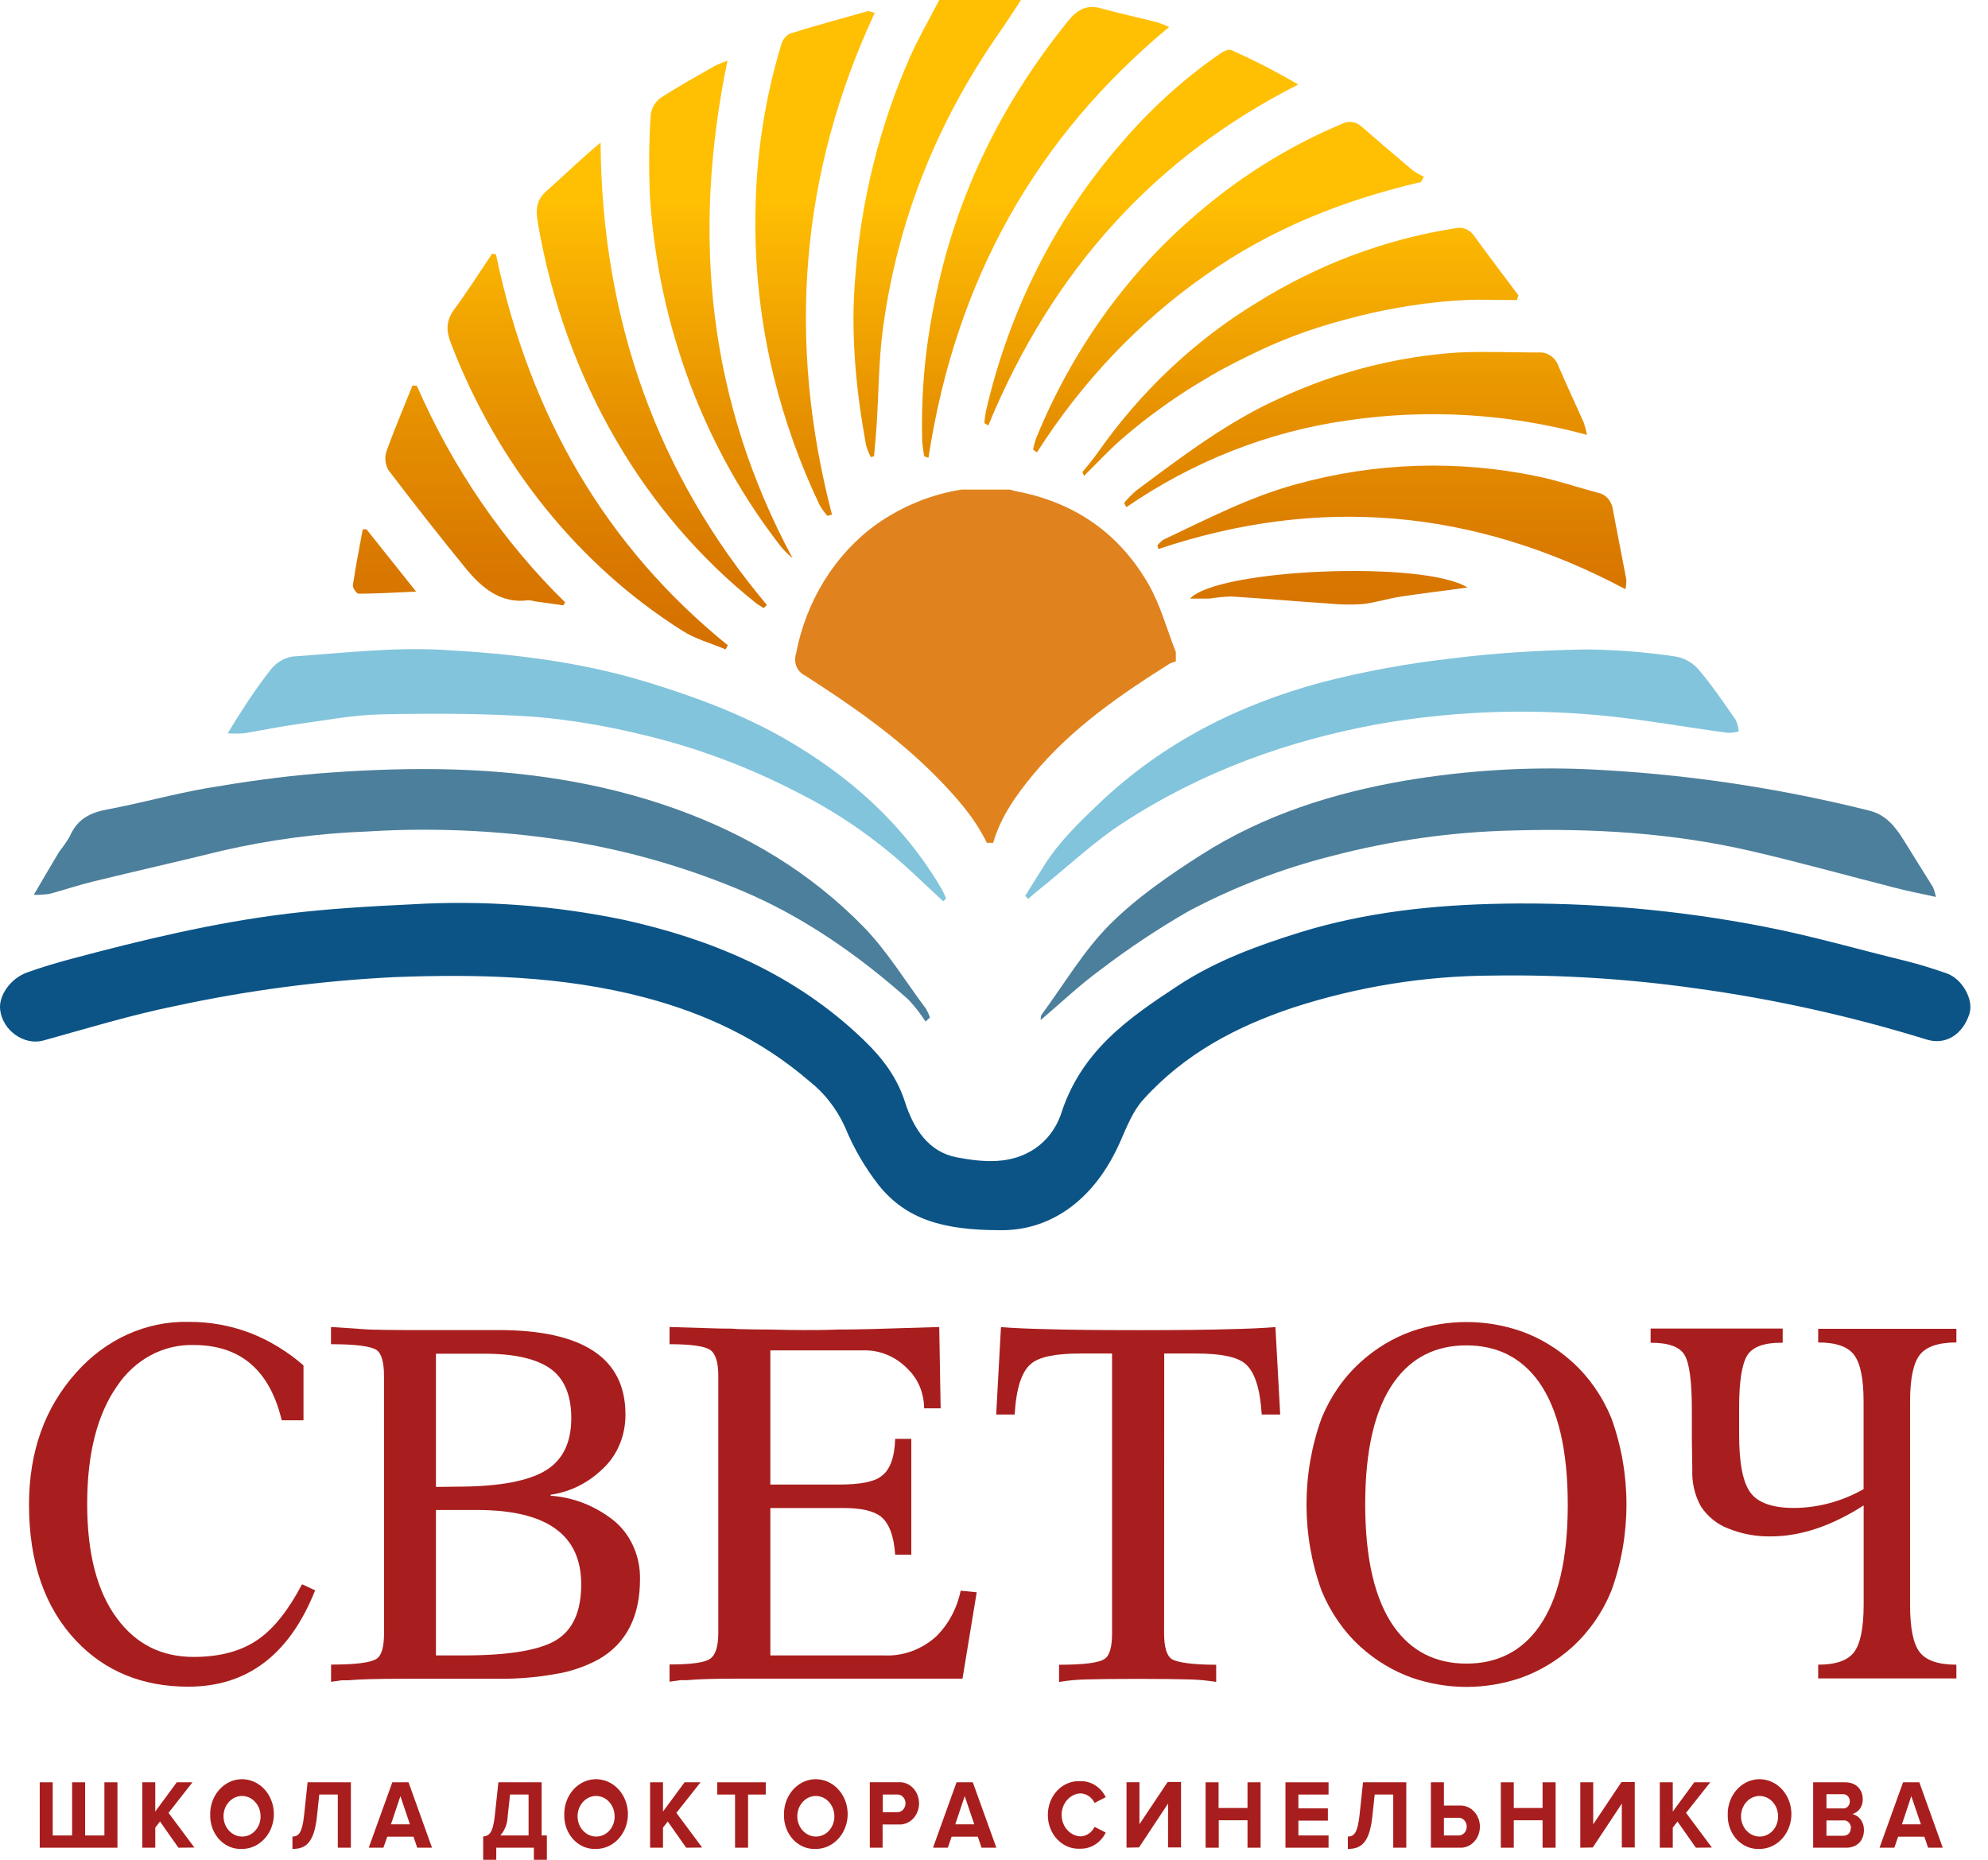 <?xml version="1.0" encoding="UTF-8"?> <svg xmlns="http://www.w3.org/2000/svg" width="62" height="58" viewBox="0 0 62 58" fill="none"> <path d="M31.182 38.365C29.448 38.365 28.267 38.043 27.401 36.957C26.976 36.413 26.623 35.806 26.354 35.153C26.097 34.583 25.716 34.092 25.245 33.722C23.722 32.409 21.979 31.602 20.109 31.108C17.536 30.432 14.924 30.375 12.3 30.473C10 30.587 7.711 30.889 5.452 31.377C4.072 31.657 2.715 32.074 1.353 32.45C0.764 32.614 0.078 32.148 0.004 31.484C-0.045 31.046 0.331 30.509 0.852 30.325C1.291 30.169 1.735 30.035 2.183 29.915C4.422 29.316 6.672 28.774 8.963 28.495C10.25 28.339 11.547 28.264 12.841 28.203C15.068 28.07 17.302 28.235 19.494 28.695C22.107 29.279 24.576 30.28 26.666 32.18C27.331 32.784 27.925 33.432 28.227 34.376C28.497 35.215 28.967 35.931 29.846 36.095C30.677 36.251 31.538 36.324 32.284 35.816C32.645 35.57 32.925 35.203 33.081 34.77C33.712 32.765 35.217 31.741 36.738 30.74C37.92 29.962 39.225 29.488 40.546 29.076C42.612 28.441 44.727 28.22 46.871 28.182C49.6 28.136 52.326 28.376 55.014 28.898C56.503 29.186 57.971 29.613 59.446 29.971C59.87 30.076 60.292 30.21 60.707 30.354C61.197 30.522 61.557 31.176 61.424 31.606C61.216 32.275 60.666 32.604 60.084 32.419C57.717 31.687 55.302 31.153 52.861 30.82C50.769 30.525 48.66 30.393 46.551 30.425C44.44 30.432 42.34 30.77 40.316 31.428C38.568 32.013 36.943 32.859 35.643 34.306C35.333 34.652 35.14 35.142 34.943 35.591C34.087 37.546 32.645 38.392 31.182 38.365Z" fill="#0C5486"></path> <path d="M60.377 27.973C59.9 27.867 59.513 27.794 59.129 27.694C57.607 27.308 56.095 26.882 54.566 26.531C52.135 25.973 49.667 25.828 47.19 25.9C45.287 25.943 43.395 26.209 41.544 26.694C39.995 27.083 38.49 27.662 37.06 28.42C36.106 28.97 35.185 29.584 34.301 30.259C33.663 30.726 33.08 31.282 32.456 31.812C32.456 31.763 32.456 31.69 32.479 31.652C33.178 30.704 33.794 29.654 34.602 28.841C35.453 27.991 36.457 27.302 37.458 26.662C39.418 25.41 41.582 24.732 43.809 24.347C45.692 24.029 47.597 23.909 49.501 23.99C52.457 24.125 55.395 24.556 58.28 25.276C58.816 25.404 59.106 25.775 59.383 26.22C59.68 26.705 59.985 27.184 60.284 27.667C60.324 27.765 60.355 27.868 60.377 27.973V27.973Z" fill="#4C7F9B"></path> <path d="M28.865 31.86C28.707 31.613 28.528 31.382 28.329 31.172C26.76 29.778 25.063 28.598 23.174 27.795C21.533 27.101 19.831 26.596 18.095 26.288C15.902 25.914 13.679 25.794 11.463 25.931C9.937 25.987 8.418 26.188 6.924 26.532C5.59 26.861 4.251 27.163 2.915 27.489C2.455 27.601 2.002 27.753 1.543 27.877C1.381 27.9 1.217 27.911 1.053 27.909C1.355 27.394 1.596 26.974 1.847 26.56C1.966 26.412 2.075 26.254 2.174 26.088C2.412 25.532 2.827 25.34 3.354 25.242C4.391 25.049 5.415 24.759 6.457 24.579C7.6 24.384 8.744 24.221 9.887 24.126C11.156 24.024 12.431 23.969 13.702 23.988C16.222 24.026 18.71 24.376 21.11 25.24C23.272 26.02 25.261 27.194 26.93 28.904C27.665 29.657 28.236 30.601 28.881 31.463C28.93 31.548 28.971 31.639 29.002 31.733L28.865 31.86Z" fill="#4C7F9B"></path> <path d="M31.973 27.938C32.169 27.625 32.365 27.314 32.559 27.001C33.029 26.251 33.647 25.659 34.267 25.067C36.279 23.15 38.639 21.978 41.195 21.286C42.526 20.942 43.875 20.693 45.235 20.54C46.627 20.361 48.033 20.282 49.432 20.254C50.376 20.261 51.318 20.335 52.252 20.474C52.526 20.518 52.778 20.66 52.971 20.876C53.392 21.37 53.758 21.917 54.134 22.454C54.184 22.566 54.216 22.687 54.227 22.812C54.116 22.841 54.003 22.855 53.889 22.855C52.401 22.658 50.918 22.373 49.426 22.27C47.284 22.105 45.131 22.208 43.011 22.577C40.182 23.091 37.501 24.053 35.036 25.654C34.084 26.271 33.24 27.085 32.337 27.8C32.245 27.874 32.159 27.954 32.069 28.033L31.973 27.938Z" fill="#82C4DB"></path> <path d="M29.416 28.108C29.089 27.802 28.762 27.494 28.436 27.192C27.343 26.179 26.127 25.336 24.823 24.688C23.276 23.89 21.65 23.289 19.978 22.899C18.891 22.634 17.789 22.452 16.679 22.354C15.085 22.246 13.481 22.246 11.883 22.279C11.004 22.296 10.125 22.468 9.25 22.588C8.698 22.665 8.151 22.781 7.601 22.87C7.434 22.882 7.267 22.882 7.101 22.87C7.277 22.586 7.401 22.372 7.54 22.168C7.822 21.72 8.125 21.289 8.448 20.876C8.621 20.662 8.857 20.52 9.114 20.476C10.661 20.368 12.217 20.184 13.757 20.264C15.941 20.381 18.118 20.635 20.247 21.293C21.717 21.747 23.14 22.273 24.493 23.049C26.453 24.183 28.148 25.65 29.363 27.718C29.419 27.813 29.46 27.92 29.507 28.022L29.416 28.108Z" fill="#82C4DB"></path> <path d="M31.156 1.032C29.249 3.771 28.003 6.811 27.54 10.219C27.403 11.224 27.405 12.251 27.34 13.259C27.318 13.583 27.287 13.905 27.259 14.229L27.157 14.256C27.094 14.133 27.044 14.004 27.006 13.869C26.69 12.118 26.517 10.358 26.68 8.566C26.864 6.205 27.442 3.901 28.385 1.769C28.656 1.161 28.989 0.588 29.293 0H31.842C31.61 0.354 31.39 0.698 31.156 1.032ZM27.281 0.399C27.166 0.374 27.106 0.338 27.055 0.352C26.239 0.578 25.434 0.8 24.629 1.05C24.566 1.084 24.511 1.132 24.465 1.191C24.42 1.249 24.386 1.317 24.366 1.39C23.852 3.081 23.581 4.85 23.561 6.632C23.531 8.362 23.724 10.087 24.134 11.757C24.477 13.143 24.956 14.483 25.564 15.755C25.634 15.874 25.714 15.986 25.804 16.087L25.947 16.05C24.54 10.644 24.942 5.429 27.281 0.399ZM37.569 8.6C39.638 7.13 41.915 6.237 44.316 5.677L44.405 5.507C44.292 5.459 44.182 5.399 44.079 5.328C43.54 4.876 43.003 4.42 42.472 3.955C42.385 3.874 42.279 3.822 42.166 3.807C42.053 3.791 41.938 3.813 41.837 3.869C40.124 4.589 38.525 5.601 37.101 6.867C35.031 8.69 33.388 11.028 32.307 13.685C32.27 13.795 32.24 13.908 32.218 14.023L32.339 14.109C33.736 11.915 35.513 10.043 37.569 8.6V8.6ZM50.722 18.08C50.585 17.354 50.437 16.629 50.304 15.903C50.288 15.77 50.233 15.645 50.148 15.549C50.062 15.452 49.95 15.388 49.829 15.367C49.218 15.202 48.614 14.996 47.997 14.866C45.487 14.335 42.902 14.416 40.424 15.102C38.977 15.495 37.648 16.188 36.284 16.831C36.214 16.881 36.15 16.942 36.095 17.01C36.106 17.048 36.116 17.085 36.127 17.123C41.116 15.449 45.959 15.857 50.693 18.375C50.713 18.278 50.722 18.179 50.722 18.08V18.08ZM36.462 0.842C36.345 0.788 36.225 0.74 36.103 0.699C35.512 0.549 34.917 0.42 34.329 0.258C33.896 0.136 33.599 0.3 33.313 0.653C31.254 3.198 29.802 6.096 29.147 9.426C28.849 10.856 28.719 12.321 28.762 13.787C28.775 13.936 28.796 14.084 28.824 14.231L28.956 14.277C29.807 8.704 32.33 4.266 36.462 0.842ZM17.038 5.963C16.741 6.226 16.7 6.513 16.767 6.904C17.175 9.341 18.012 11.668 19.231 13.755C20.376 15.715 21.844 17.424 23.561 18.795C23.642 18.86 23.734 18.908 23.82 18.964L23.917 18.867C20.501 14.798 18.772 9.992 18.73 4.448C18.121 4.951 17.592 5.473 17.038 5.963ZM22.687 1.892C22.555 1.938 22.426 1.991 22.3 2.052C21.732 2.379 21.157 2.692 20.603 3.053C20.521 3.111 20.452 3.187 20.399 3.276C20.345 3.365 20.31 3.465 20.294 3.57C20.238 4.444 20.23 5.321 20.273 6.196C20.547 10.216 21.99 14.035 24.39 17.091C24.492 17.204 24.601 17.31 24.717 17.406C22.11 12.556 21.549 7.41 22.687 1.892ZM37.736 11.73C38.226 11.446 38.735 11.194 39.248 10.948C39.761 10.704 40.262 10.503 40.782 10.322C41.301 10.142 41.851 9.99 42.397 9.852C42.942 9.714 43.491 9.609 44.041 9.525C44.592 9.441 45.126 9.385 45.674 9.358C46.223 9.332 46.765 9.358 47.307 9.358C47.324 9.308 47.339 9.258 47.353 9.208C46.894 8.595 46.431 7.986 45.981 7.366C45.914 7.264 45.821 7.186 45.713 7.143C45.606 7.099 45.489 7.092 45.377 7.121C43.198 7.461 41.097 8.25 39.186 9.446C37.259 10.617 35.572 12.209 34.23 14.123C34.084 14.333 33.916 14.524 33.758 14.723C33.776 14.762 33.792 14.801 33.808 14.842C34.192 14.461 34.561 14.063 34.965 13.708C35.393 13.334 35.838 12.984 36.299 12.659C36.758 12.328 37.243 12.02 37.736 11.736V11.73ZM49.494 13.558C49.468 13.428 49.434 13.3 49.391 13.175C49.132 12.591 48.859 12.013 48.607 11.424C48.559 11.287 48.472 11.171 48.359 11.094C48.245 11.016 48.112 10.981 47.979 10.993C47.144 10.993 46.306 10.954 45.474 10.993C43.557 11.119 41.674 11.603 39.906 12.424C38.288 13.15 36.864 14.236 35.43 15.304C35.297 15.42 35.172 15.547 35.058 15.685L35.128 15.817C37.226 14.376 39.586 13.452 42.042 13.109C44.531 12.745 47.061 12.899 49.497 13.563L49.494 13.558ZM15.469 7.938L15.351 7.908C14.957 8.491 14.582 9.088 14.164 9.65C13.906 10.008 13.909 10.312 14.064 10.707C15.509 14.476 18.042 17.623 21.274 19.666C21.687 19.931 22.174 20.06 22.626 20.251L22.7 20.126C18.901 17.05 16.517 12.968 15.469 7.938ZM40.488 2.637C39.79 2.225 39.103 1.876 38.405 1.563C38.314 1.522 38.147 1.608 38.043 1.68C36.913 2.461 35.879 3.398 34.968 4.468C32.922 6.809 31.467 9.693 30.746 12.836C30.725 12.954 30.709 13.073 30.699 13.193L30.821 13.272C32.825 8.407 36.049 4.881 40.488 2.637V2.637ZM13.001 12.032L12.865 12.02C12.591 12.707 12.3 13.386 12.049 14.086C12.021 14.18 12.011 14.28 12.022 14.379C12.033 14.477 12.063 14.572 12.111 14.656C12.892 15.685 13.688 16.699 14.502 17.697C15.021 18.337 15.62 18.837 16.478 18.72C16.55 18.723 16.622 18.735 16.692 18.756L17.569 18.878L17.624 18.785C15.691 16.89 14.12 14.595 13.001 12.032V12.032ZM37.115 18.667C37.35 18.667 37.535 18.667 37.719 18.667C37.946 18.631 38.175 18.61 38.404 18.602C39.407 18.665 40.408 18.753 41.409 18.82C41.767 18.857 42.128 18.864 42.488 18.84C42.883 18.799 43.272 18.67 43.667 18.609C44.334 18.506 45.003 18.43 45.767 18.323C44.425 17.472 37.989 17.733 37.115 18.667ZM11.312 16.511C11.206 17.091 11.092 17.669 11.005 18.25C10.994 18.33 11.12 18.515 11.182 18.515C11.753 18.515 12.325 18.479 12.978 18.45L11.427 16.504L11.312 16.511Z" fill="url(#paint0_linear_750_118)"></path> <path d="M9.828 49.597C9.031 51.601 7.713 52.602 5.873 52.602C4.445 52.602 3.279 52.125 2.374 51.171C1.395 50.135 0.905 48.719 0.905 46.923C0.905 45.274 1.395 43.903 2.374 42.809C2.827 42.296 3.371 41.89 3.973 41.617C4.575 41.345 5.221 41.211 5.873 41.225C6.54 41.219 7.203 41.34 7.832 41.582C8.422 41.817 8.974 42.155 9.465 42.582V44.294H8.786C8.411 42.729 7.496 41.947 6.041 41.947C5.577 41.933 5.117 42.043 4.7 42.266C4.283 42.49 3.922 42.821 3.648 43.231C3.03 44.119 2.72 45.339 2.719 46.893C2.718 48.447 3.028 49.639 3.648 50.47C4.239 51.274 5.037 51.675 6.041 51.674C6.867 51.674 7.541 51.489 8.063 51.12C8.545 50.782 8.997 50.212 9.42 49.408L9.828 49.597Z" fill="#A81E1E"></path> <path d="M11.976 42.909C11.976 42.476 11.897 42.206 11.741 42.1C11.553 41.981 11.081 41.921 10.323 41.921V41.385L11.518 41.464C11.862 41.474 12.236 41.48 12.64 41.48H15.55C18.187 41.48 19.506 42.357 19.506 44.111C19.509 44.437 19.446 44.76 19.321 45.056C19.196 45.352 19.012 45.614 18.782 45.822C18.33 46.256 17.77 46.532 17.174 46.615V46.647C17.869 46.694 18.538 46.953 19.107 47.393C19.377 47.603 19.595 47.882 19.743 48.205C19.892 48.528 19.966 48.886 19.96 49.248C19.96 50.41 19.537 51.24 18.691 51.738C18.25 51.979 17.776 52.139 17.288 52.213C16.712 52.314 16.13 52.361 15.547 52.355H12.64C11.769 52.355 11.174 52.371 10.854 52.403H10.651L10.325 52.45V51.913C11.087 51.913 11.559 51.853 11.742 51.734C11.905 51.629 11.977 51.358 11.977 50.926L11.976 42.909ZM14.244 46.364C15.564 46.364 16.499 46.19 17.05 45.84C17.56 45.514 17.816 44.977 17.817 44.231C17.817 43.554 17.625 43.059 17.241 42.741C16.805 42.391 16.092 42.217 15.1 42.218H13.596V46.372L14.244 46.364ZM14.451 51.627C15.857 51.627 16.821 51.468 17.344 51.151C17.866 50.834 18.127 50.252 18.126 49.407C18.126 47.865 17.049 47.094 14.894 47.092H13.596V51.627H14.451Z" fill="#A81E1E"></path> <path d="M24.025 47.03V51.627H27.567C28.156 51.657 28.735 51.448 29.192 51.04C29.577 50.662 29.846 50.162 29.96 49.609L30.461 49.657L30.018 52.351H23.096C22.297 52.351 21.742 52.367 21.427 52.399H21.221L20.881 52.446V51.909C21.56 51.909 21.983 51.85 22.15 51.73C22.314 51.614 22.402 51.344 22.402 50.922V42.909C22.402 42.487 22.317 42.217 22.15 42.1C21.984 41.984 21.559 41.921 20.881 41.921V41.385L22.475 41.433C22.691 41.433 22.869 41.433 23.006 41.449C23.4 41.459 23.745 41.464 24.04 41.464C24.413 41.474 24.763 41.48 25.088 41.48C25.403 41.48 25.741 41.48 26.12 41.464C26.416 41.464 26.766 41.459 27.169 41.449L29.292 41.385L29.336 43.921H28.82V43.889C28.815 43.664 28.768 43.442 28.682 43.237C28.595 43.033 28.471 42.85 28.317 42.701C28.133 42.508 27.915 42.356 27.677 42.256C27.439 42.155 27.185 42.107 26.93 42.114H24.025V46.298H26.169C26.823 46.298 27.258 46.214 27.476 46.044C27.751 45.855 27.899 45.464 27.918 44.873H28.421V48.488H27.918C27.879 47.907 27.732 47.511 27.476 47.3C27.248 47.12 26.86 47.03 26.31 47.03H24.025Z" fill="#A81E1E"></path> <path d="M36.305 50.93C36.305 51.363 36.384 51.633 36.542 51.739C36.701 51.844 37.181 51.918 37.929 51.918V52.454C37.655 52.409 37.379 52.383 37.102 52.376C36.739 52.365 36.198 52.359 35.479 52.359C34.76 52.359 34.219 52.365 33.856 52.376C33.579 52.383 33.303 52.409 33.029 52.454V51.918C33.785 51.918 34.259 51.86 34.445 51.739C34.609 51.633 34.682 51.363 34.682 50.93V42.212H33.681C32.913 42.212 32.407 42.318 32.16 42.529C31.864 42.767 31.692 43.296 31.645 44.114H31.068L31.217 41.388C31.63 41.42 32.113 41.441 32.663 41.452C33.303 41.472 34.252 41.483 35.512 41.483C36.771 41.483 37.716 41.472 38.347 41.452C38.891 41.441 39.368 41.42 39.777 41.388L39.926 44.114H39.349C39.3 43.3 39.128 42.772 38.833 42.529C38.587 42.318 38.081 42.212 37.313 42.212H36.309L36.305 50.93Z" fill="#A81E1E"></path> <path d="M50.253 49.614C49.976 50.288 49.562 50.884 49.043 51.358C48.567 51.788 48.021 52.116 47.434 52.325C46.329 52.704 45.144 52.704 44.039 52.325C43.451 52.117 42.905 51.788 42.429 51.358C41.91 50.884 41.496 50.288 41.218 49.614C40.589 47.883 40.589 45.955 41.218 44.224C41.495 43.55 41.909 42.954 42.429 42.482C42.904 42.05 43.451 41.722 44.039 41.514C45.144 41.135 46.329 41.135 47.434 41.514C48.021 41.723 48.567 42.051 49.043 42.482C49.562 42.954 49.976 43.55 50.253 44.224C50.882 45.955 50.882 47.883 50.253 49.614V49.614ZM47.994 43.099C47.45 42.34 46.697 41.959 45.736 41.958C44.774 41.957 44.022 42.337 43.477 43.099C42.876 43.945 42.576 45.218 42.577 46.92C42.578 48.621 42.878 49.894 43.477 50.739C44.022 51.501 44.774 51.882 45.736 51.882C46.697 51.882 47.45 51.501 47.994 50.739C48.595 49.894 48.895 48.621 48.894 46.92C48.893 45.218 48.593 43.945 47.994 43.099Z" fill="#A81E1E"></path> <path d="M58.12 46.441V43.715C58.12 42.999 58.021 42.52 57.825 42.257C57.629 41.994 57.253 41.867 56.704 41.867V41.44H61.014V41.867C60.454 41.867 60.072 41.996 59.871 42.255C59.67 42.515 59.569 43.003 59.569 43.722V50.047C59.569 50.775 59.669 51.269 59.871 51.528C60.074 51.787 60.454 51.916 61.014 51.916V52.345H56.704V51.916C57.255 51.916 57.629 51.784 57.826 51.521C58.022 51.256 58.122 50.764 58.122 50.047V46.949C57.117 47.593 56.152 47.915 55.228 47.915C54.776 47.924 54.325 47.841 53.9 47.67C53.561 47.542 53.264 47.305 53.051 46.988C52.854 46.639 52.759 46.232 52.778 45.822L52.764 44.856V43.962C52.764 43.075 52.687 42.505 52.533 42.252C52.38 41.999 52.028 41.874 51.478 41.876V41.433H55.597V41.876H55.538C55.006 41.876 54.657 42.008 54.49 42.272C54.327 42.536 54.238 43.08 54.238 43.905V44.745C54.238 45.632 54.356 46.235 54.593 46.552C54.829 46.869 55.282 47.028 55.952 47.028C56.707 47.023 57.45 46.822 58.12 46.441V46.441Z" fill="#A81E1E"></path> <path d="M3.663 55.584V57.624H1.239V55.584H1.644V57.242H2.249V55.584H2.655V57.242H3.256V55.584H3.663Z" fill="#A81E1E"></path> <path d="M5.565 57.624L4.99 56.807L4.842 56.997V57.624H4.437V55.584H4.842V56.496L5.513 55.584H6.003L5.256 56.537L6.063 57.619L5.565 57.624Z" fill="#A81E1E"></path> <path d="M6.556 56.607C6.55 56.391 6.603 56.177 6.709 55.994C6.815 55.811 6.968 55.667 7.149 55.579C7.33 55.492 7.53 55.466 7.725 55.505C7.919 55.543 8.099 55.644 8.241 55.795C8.382 55.946 8.48 56.14 8.52 56.352C8.561 56.563 8.543 56.784 8.468 56.984C8.394 57.185 8.266 57.357 8.102 57.477C7.938 57.598 7.745 57.663 7.547 57.662C7.418 57.669 7.288 57.647 7.167 57.597C7.046 57.547 6.935 57.469 6.842 57.371C6.749 57.272 6.676 57.153 6.627 57.021C6.578 56.89 6.553 56.749 6.556 56.607V56.607ZM8.125 56.607C8.119 56.484 8.08 56.365 8.013 56.266C7.945 56.166 7.853 56.091 7.747 56.048C7.641 56.006 7.526 55.998 7.416 56.026C7.306 56.055 7.206 56.118 7.128 56.208C7.051 56.297 6.999 56.41 6.979 56.532C6.959 56.654 6.973 56.779 7.017 56.893C7.062 57.006 7.136 57.103 7.23 57.171C7.324 57.239 7.434 57.276 7.547 57.276C7.626 57.277 7.705 57.26 7.778 57.227C7.85 57.193 7.916 57.143 7.97 57.08C8.025 57.017 8.067 56.943 8.093 56.861C8.12 56.78 8.131 56.693 8.125 56.607V56.607Z" fill="#A81E1E"></path> <path d="M9.121 57.276C9.31 57.276 9.423 57.165 9.482 56.626L9.593 55.584H10.943V57.624H10.535V55.966H9.957L9.884 56.658C9.792 57.505 9.508 57.662 9.121 57.662V57.276Z" fill="#A81E1E"></path> <path d="M13.012 57.624L12.895 57.279H12.078L11.957 57.624H11.5L12.235 55.584H12.741L13.473 57.624H13.012ZM12.488 56.015L12.193 56.895H12.784L12.488 56.015Z" fill="#A81E1E"></path> <path d="M15.069 57.276C15.264 57.249 15.371 57.165 15.432 56.626L15.543 55.584H16.892V57.242H17.055V58H16.65V57.624H15.477V58H15.069V57.276ZM15.602 57.242H16.485V55.966H15.907L15.832 56.658C15.824 56.877 15.743 57.084 15.605 57.242H15.602Z" fill="#A81E1E"></path> <path d="M17.598 56.607C17.592 56.391 17.645 56.177 17.751 55.994C17.856 55.811 18.009 55.667 18.19 55.579C18.371 55.492 18.572 55.466 18.766 55.505C18.961 55.543 19.141 55.644 19.282 55.795C19.424 55.946 19.521 56.14 19.562 56.352C19.603 56.563 19.584 56.784 19.51 56.984C19.436 57.185 19.308 57.357 19.144 57.477C18.98 57.598 18.787 57.663 18.589 57.662C18.46 57.669 18.33 57.646 18.209 57.596C18.088 57.546 17.978 57.469 17.885 57.37C17.792 57.271 17.718 57.152 17.669 57.021C17.62 56.89 17.595 56.749 17.598 56.607ZM19.167 56.607C19.161 56.484 19.122 56.365 19.054 56.266C18.987 56.166 18.895 56.091 18.789 56.048C18.683 56.006 18.567 55.998 18.458 56.026C18.348 56.055 18.248 56.118 18.17 56.208C18.093 56.297 18.041 56.41 18.021 56.532C18.001 56.654 18.014 56.779 18.059 56.893C18.103 57.006 18.177 57.103 18.271 57.171C18.366 57.239 18.476 57.276 18.589 57.276C18.668 57.277 18.747 57.261 18.82 57.227C18.892 57.194 18.958 57.144 19.013 57.081C19.067 57.018 19.109 56.943 19.136 56.862C19.162 56.78 19.173 56.693 19.167 56.607V56.607Z" fill="#A81E1E"></path> <path d="M21.401 57.624L20.826 56.807L20.677 56.997V57.624H20.274V55.584H20.677V56.496L21.35 55.584H21.848L21.094 56.537L21.899 57.619L21.401 57.624Z" fill="#A81E1E"></path> <path d="M22.924 57.624V55.966H22.369V55.584H23.882V55.966H23.33V57.624H22.924Z" fill="#A81E1E"></path> <path d="M24.451 56.607C24.445 56.391 24.498 56.177 24.604 55.994C24.709 55.811 24.862 55.667 25.043 55.579C25.224 55.492 25.425 55.466 25.619 55.505C25.814 55.543 25.994 55.644 26.135 55.795C26.277 55.946 26.375 56.14 26.415 56.352C26.456 56.563 26.438 56.784 26.363 56.984C26.289 57.185 26.161 57.357 25.997 57.477C25.833 57.598 25.64 57.663 25.442 57.662C25.313 57.669 25.183 57.647 25.062 57.597C24.941 57.547 24.83 57.469 24.737 57.371C24.644 57.272 24.571 57.153 24.522 57.021C24.472 56.89 24.448 56.749 24.451 56.607V56.607ZM26.02 56.607C26.014 56.484 25.975 56.365 25.907 56.266C25.84 56.166 25.748 56.091 25.642 56.048C25.536 56.006 25.421 55.998 25.311 56.026C25.201 56.055 25.101 56.118 25.023 56.208C24.946 56.297 24.894 56.41 24.874 56.532C24.854 56.654 24.867 56.779 24.912 56.893C24.956 57.006 25.03 57.103 25.125 57.171C25.219 57.239 25.329 57.276 25.442 57.276C25.521 57.277 25.6 57.26 25.672 57.227C25.745 57.193 25.811 57.143 25.865 57.08C25.919 57.017 25.961 56.943 25.988 56.861C26.015 56.78 26.026 56.693 26.02 56.607V56.607Z" fill="#A81E1E"></path> <path d="M27.127 57.623V55.582H28.016C28.098 55.576 28.181 55.588 28.259 55.618C28.338 55.648 28.409 55.695 28.47 55.757C28.531 55.819 28.579 55.894 28.612 55.977C28.645 56.06 28.663 56.15 28.663 56.241C28.663 56.331 28.645 56.421 28.612 56.504C28.579 56.588 28.531 56.662 28.47 56.724C28.409 56.786 28.338 56.833 28.259 56.863C28.181 56.893 28.098 56.906 28.016 56.899H27.526V57.623H27.127ZM28.241 56.241C28.241 56.202 28.233 56.163 28.219 56.128C28.205 56.093 28.184 56.061 28.157 56.035C28.131 56.009 28.1 55.989 28.066 55.977C28.033 55.965 27.997 55.961 27.962 55.965H27.532V56.516H27.962C27.997 56.52 28.032 56.515 28.066 56.503C28.099 56.491 28.13 56.472 28.157 56.446C28.183 56.42 28.204 56.388 28.218 56.353C28.233 56.318 28.241 56.279 28.241 56.241V56.241Z" fill="#A81E1E"></path> <path d="M30.611 57.624L30.495 57.279H29.679L29.56 57.624H29.098L29.832 55.584H30.339L31.074 57.624H30.611ZM30.087 56.015L29.792 56.895H30.384L30.087 56.015Z" fill="#A81E1E"></path> <path d="M32.679 56.606C32.678 56.463 32.704 56.321 32.755 56.189C32.806 56.057 32.881 55.938 32.976 55.838C33.07 55.739 33.183 55.663 33.306 55.613C33.428 55.563 33.559 55.542 33.69 55.549C33.852 55.544 34.012 55.587 34.152 55.675C34.293 55.763 34.408 55.893 34.485 56.048L34.137 56.227C34.094 56.138 34.03 56.064 33.951 56.012C33.872 55.959 33.782 55.931 33.69 55.93C33.533 55.939 33.386 56.014 33.278 56.138C33.169 56.263 33.109 56.428 33.109 56.6C33.109 56.772 33.169 56.938 33.278 57.062C33.386 57.187 33.533 57.261 33.69 57.27C33.782 57.27 33.872 57.242 33.951 57.189C34.03 57.137 34.094 57.062 34.137 56.973L34.485 57.152C34.408 57.308 34.293 57.438 34.152 57.526C34.012 57.615 33.852 57.659 33.69 57.655C33.56 57.663 33.429 57.642 33.307 57.593C33.185 57.543 33.073 57.468 32.978 57.369C32.883 57.271 32.808 57.153 32.757 57.022C32.705 56.891 32.679 56.749 32.679 56.606V56.606Z" fill="#A81E1E"></path> <path d="M35.133 57.622V55.581H35.536V56.892L36.416 55.574H36.833V57.615H36.428V56.247L35.523 57.615L35.133 57.622Z" fill="#A81E1E"></path> <path d="M38.906 57.624V56.768H38.009V57.624H37.599V55.584H38.004V56.385H38.906V55.584H39.314V57.624H38.906Z" fill="#A81E1E"></path> <path d="M40.09 57.624V55.584H41.434V55.966H40.493V56.397H41.413V56.78H40.493V57.242H41.434V57.624H40.09Z" fill="#A81E1E"></path> <path d="M42.035 57.276C42.226 57.276 42.337 57.165 42.398 56.626L42.509 55.584H43.858V57.624H43.451V55.966H42.873L42.798 56.658C42.708 57.505 42.422 57.662 42.035 57.662V57.276Z" fill="#A81E1E"></path> <path d="M45.032 55.584V56.31H45.522C45.603 56.305 45.685 56.319 45.761 56.349C45.838 56.38 45.908 56.428 45.967 56.49C46.026 56.551 46.073 56.625 46.105 56.707C46.138 56.789 46.154 56.878 46.154 56.967C46.154 57.056 46.138 57.145 46.105 57.227C46.073 57.309 46.026 57.383 45.967 57.444C45.908 57.506 45.838 57.554 45.761 57.584C45.685 57.615 45.603 57.629 45.522 57.624H44.625V55.584H45.032ZM45.032 56.691V57.242H45.462C45.497 57.246 45.533 57.242 45.567 57.23C45.601 57.219 45.632 57.199 45.659 57.173C45.685 57.147 45.707 57.115 45.721 57.08C45.736 57.044 45.743 57.005 45.743 56.966C45.743 56.927 45.736 56.889 45.721 56.853C45.707 56.817 45.685 56.785 45.659 56.759C45.632 56.733 45.601 56.714 45.567 56.702C45.533 56.69 45.497 56.686 45.462 56.691H45.032Z" fill="#A81E1E"></path> <path d="M48.108 57.624V56.768H47.21V57.624H46.806V55.584H47.21V56.385H48.108V55.584H48.515V57.624H48.108Z" fill="#A81E1E"></path> <path d="M49.285 57.624V55.583H49.688V56.894L50.569 55.576H50.983V57.617H50.58V56.248L49.674 57.617L49.285 57.624Z" fill="#A81E1E"></path> <path d="M52.89 57.624L52.316 56.807L52.169 56.997V57.624H51.764V55.584H52.169V56.496L52.84 55.584H53.338L52.583 56.537L53.39 57.619L52.89 57.624Z" fill="#A81E1E"></path> <path d="M53.883 56.607C53.877 56.391 53.93 56.177 54.036 55.994C54.142 55.811 54.295 55.667 54.475 55.579C54.657 55.492 54.857 55.466 55.052 55.505C55.246 55.543 55.426 55.644 55.568 55.795C55.709 55.946 55.807 56.14 55.847 56.352C55.888 56.563 55.87 56.784 55.795 56.984C55.721 57.185 55.593 57.357 55.429 57.477C55.265 57.598 55.072 57.663 54.874 57.662C54.745 57.669 54.615 57.647 54.494 57.597C54.373 57.547 54.262 57.469 54.169 57.371C54.076 57.272 54.003 57.153 53.954 57.021C53.904 56.89 53.88 56.749 53.883 56.607V56.607ZM55.452 56.607C55.446 56.484 55.407 56.365 55.34 56.266C55.272 56.166 55.18 56.091 55.074 56.048C54.968 56.006 54.853 55.998 54.743 56.026C54.633 56.055 54.533 56.118 54.455 56.208C54.378 56.297 54.326 56.41 54.306 56.532C54.286 56.654 54.3 56.779 54.344 56.893C54.389 57.006 54.463 57.103 54.557 57.171C54.651 57.239 54.761 57.276 54.874 57.276C54.953 57.277 55.032 57.26 55.105 57.227C55.177 57.193 55.243 57.143 55.297 57.08C55.352 57.017 55.394 56.943 55.42 56.861C55.447 56.78 55.458 56.693 55.452 56.607V56.607Z" fill="#A81E1E"></path> <path d="M56.547 57.624V55.584H57.546C57.909 55.584 58.093 55.832 58.093 56.104C58.099 56.212 58.068 56.318 58.009 56.404C57.949 56.49 57.863 56.55 57.767 56.573C57.872 56.596 57.966 56.659 58.032 56.75C58.099 56.842 58.134 56.956 58.131 57.074C58.131 57.379 57.94 57.624 57.578 57.624H56.547ZM57.69 56.179C57.691 56.148 57.685 56.117 57.674 56.088C57.662 56.06 57.646 56.034 57.625 56.013C57.604 55.992 57.579 55.976 57.552 55.966C57.525 55.956 57.496 55.953 57.468 55.956H56.962V56.399H57.468C57.496 56.403 57.525 56.4 57.552 56.39C57.579 56.381 57.603 56.365 57.625 56.344C57.646 56.323 57.662 56.298 57.674 56.269C57.685 56.241 57.691 56.21 57.69 56.179ZM57.728 57.011C57.728 56.977 57.721 56.944 57.708 56.913C57.696 56.882 57.677 56.854 57.654 56.832C57.631 56.809 57.604 56.792 57.574 56.782C57.545 56.772 57.514 56.769 57.483 56.773H56.962V57.252H57.483C57.628 57.252 57.719 57.159 57.719 57.013L57.728 57.011Z" fill="#A81E1E"></path> <path d="M60.132 57.624L60.014 57.279H59.198L59.079 57.624H58.617L59.351 55.584H59.858L60.589 57.624H60.132ZM59.608 56.015L59.316 56.895H59.907L59.608 56.015Z" fill="#A81E1E"></path> <path d="M36.671 20.336V20.628C36.606 20.643 36.543 20.666 36.483 20.694C34.935 21.671 33.422 22.705 32.209 24.171C31.693 24.797 31.215 25.461 30.974 26.285H30.777C30.388 25.486 29.818 24.855 29.22 24.241C27.979 22.98 26.554 21.998 25.1 21.063C24.985 21.01 24.892 20.912 24.841 20.787C24.789 20.663 24.784 20.521 24.824 20.392C24.981 19.569 25.284 18.787 25.717 18.092C26.15 17.397 26.703 16.803 27.346 16.342C28.145 15.784 29.043 15.418 29.982 15.269H31.505C31.559 15.288 31.613 15.304 31.669 15.316C33.424 15.643 34.858 16.555 35.816 18.215C36.186 18.855 36.39 19.623 36.671 20.336Z" fill="#E0831E"></path> <defs> <linearGradient id="paint0_linear_750_118" x1="30.864" y1="20.251" x2="30.864" y2="0.014" gradientUnits="userSpaceOnUse"> <stop stop-color="#D47000"></stop> <stop offset="0.14" stop-color="#D97900"></stop> <stop offset="0.37" stop-color="#E79200"></stop> <stop offset="0.66" stop-color="#FDBA00" stop-opacity="0.99"></stop> <stop offset="0.69" stop-color="#FFBE00" stop-opacity="0.99"></stop> </linearGradient> </defs> </svg> 
